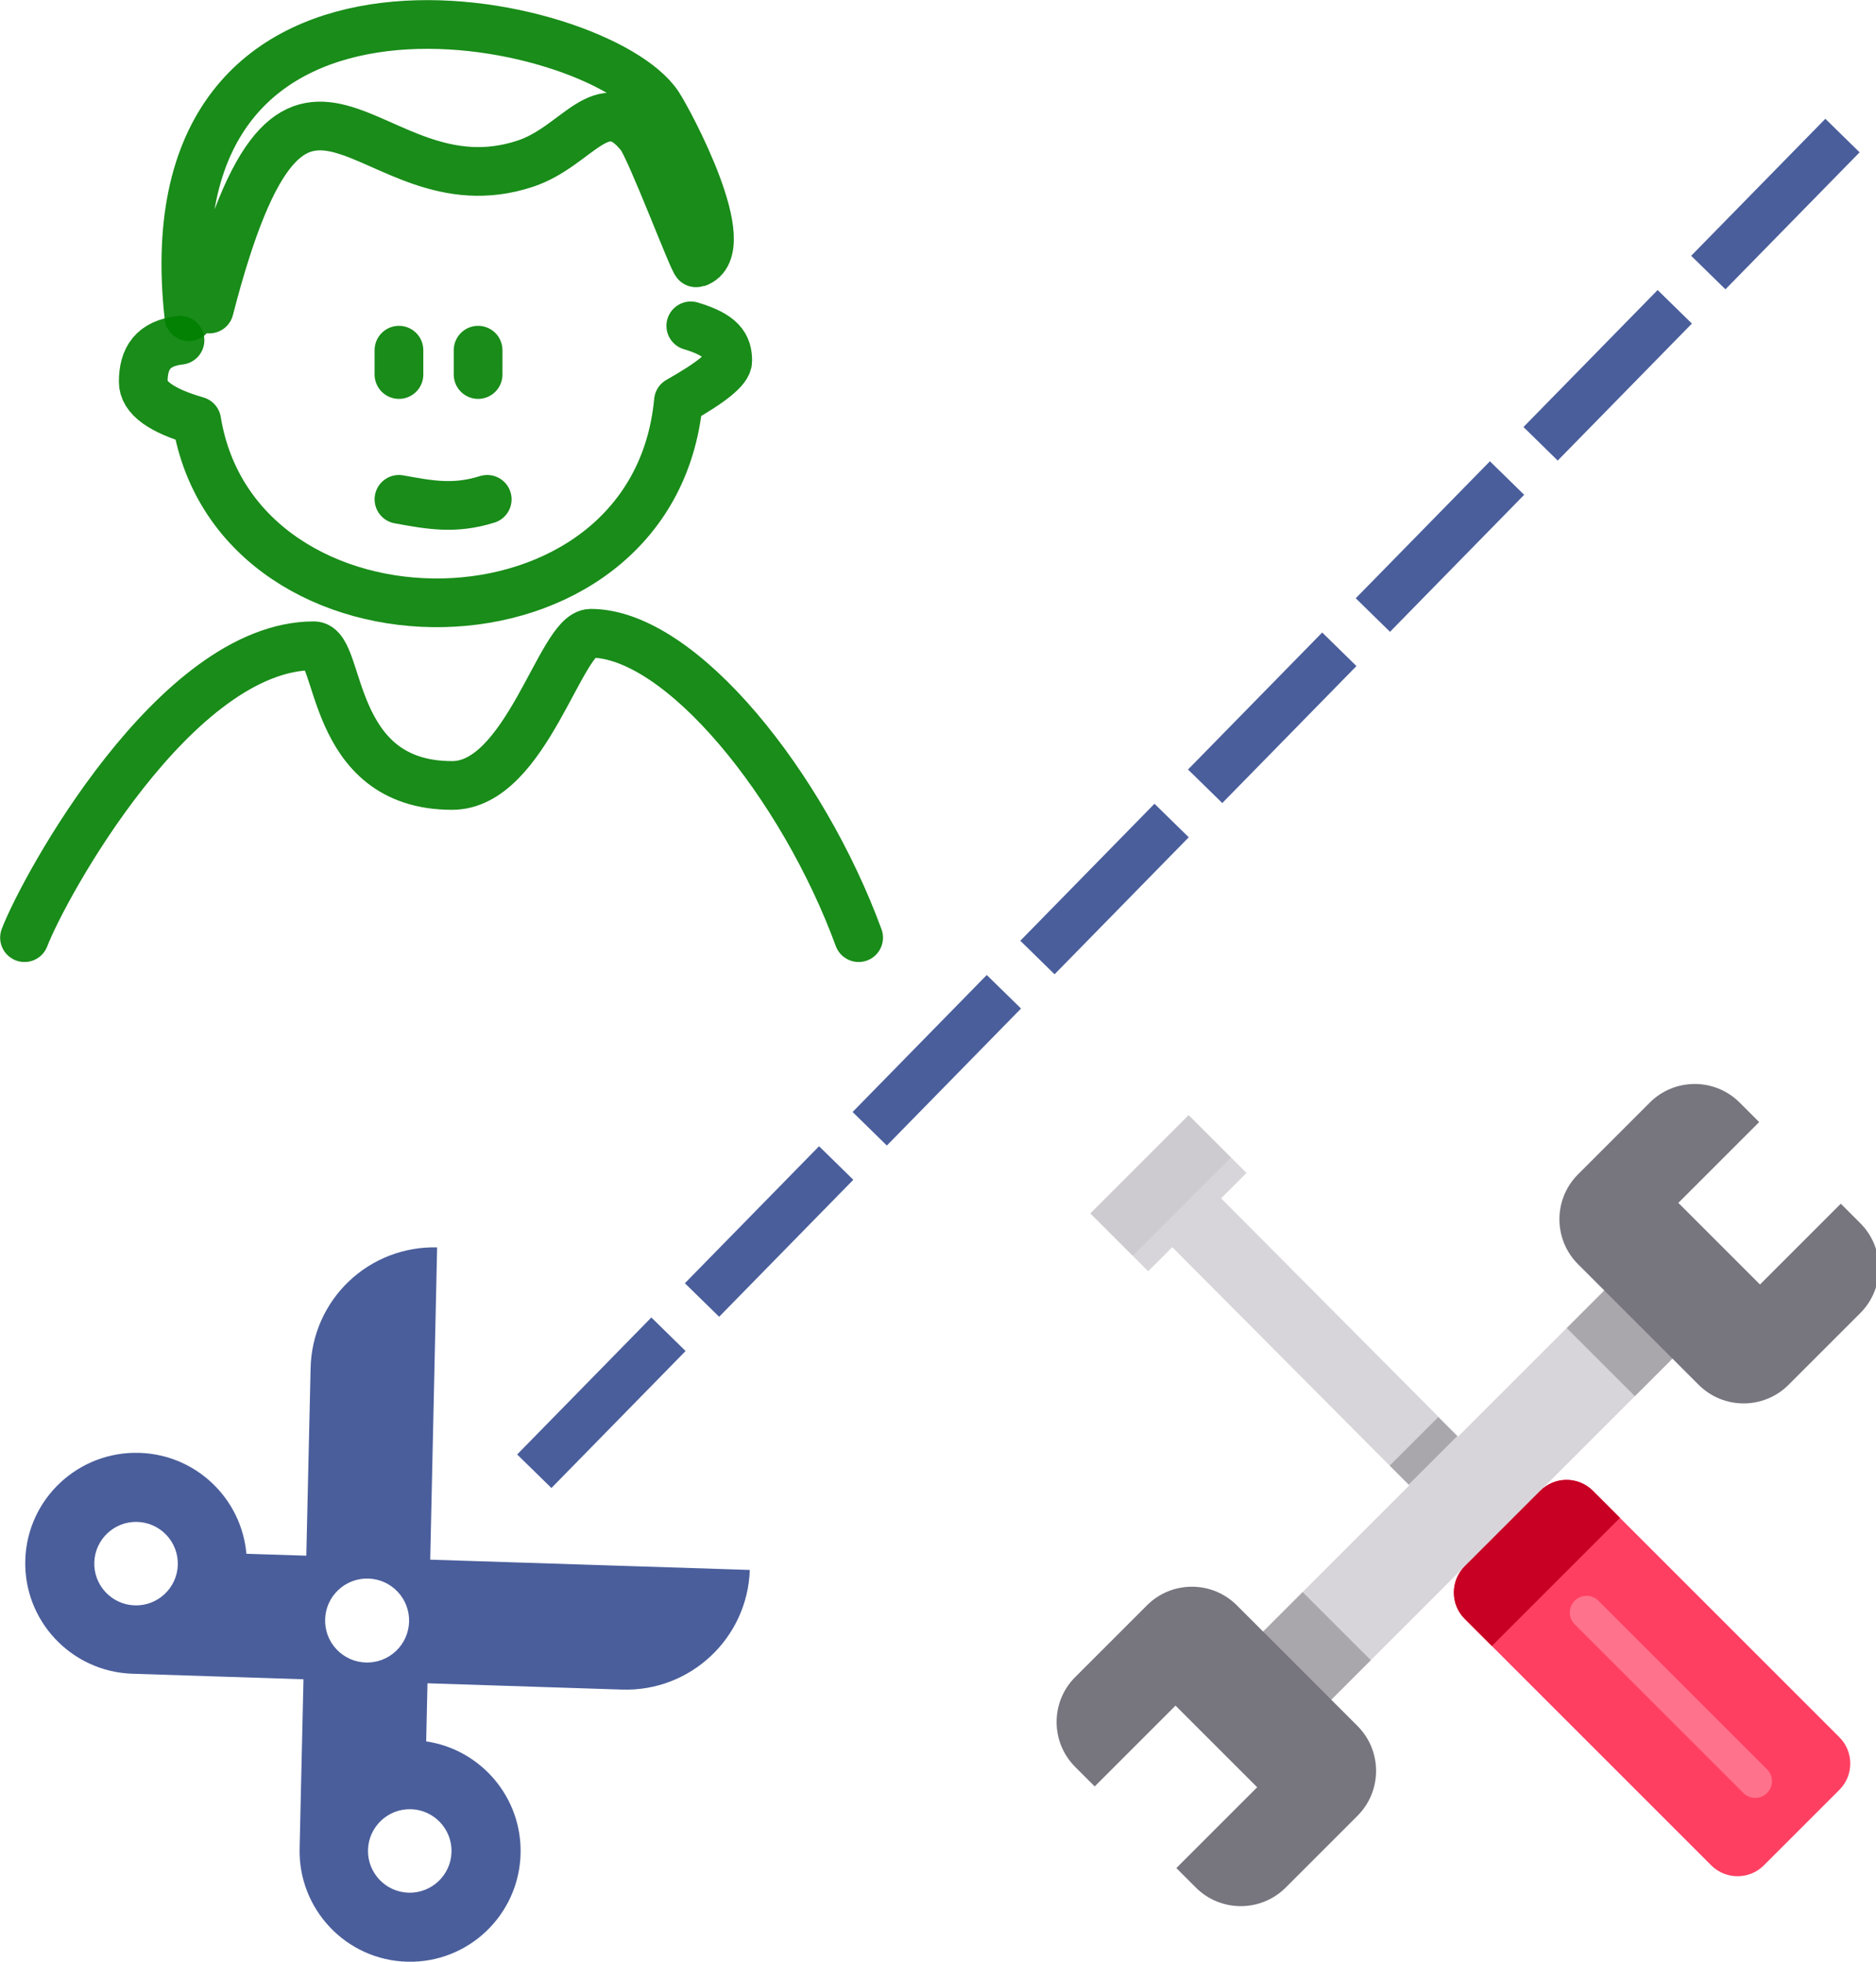 <?xml version="1.0" encoding="UTF-8"?>
<svg width="78.261mm" height="81.849mm" version="1.1" viewBox="0 0 78.261 81.849" xmlns="http://www.w3.org/2000/svg">
 <g transform="translate(-44.558 -11.25)">
  <g id="SVGRepo_iconCarrier" transform="matrix(.144 .222 -.222 .144 64.868 59.918)" fill="#4a5e9b">
   <g fill="#4a5e9b">
    <path d="m93.824 54.521c-7.349-5.044-17.212-3.696-22.973 2.837l-7.574-5.157 17.521-25.187c6.155-8.847 3.978-21.007-4.863-27.169l-28.777 41.387-40.717-27.71c-2.925 4.26-4.032 9.511-3.079 14.589 0.953 5.078 3.889 9.57 8.16 12.48l24.479 16.689-5.395 7.759c-7.694-4.083-17.4-1.864-22.497 5.449-5.51 7.9-3.599 18.786 4.302 24.294 7.903 5.508 18.775 3.535 24.282-4.367l15.413-22.157 21.999 14.994c7.941 5.452 18.812 3.465 24.263-4.479 5.451-7.943 3.398-18.8-4.545-24.252zm-65.976 29.726c-2.078 2.979-6.189 3.712-9.168 1.636-2.978-2.076-3.712-6.19-1.635-9.167 2.077-2.978 6.189-3.713 9.167-1.637 2.979 2.078 3.713 6.189 1.636 9.168zm23.135-22.93c-3.597 0.655-7.045-1.729-7.701-5.327-0.655-3.597 1.729-7.045 5.327-7.701s7.045 1.729 7.701 5.327-1.73 7.045-5.327 7.701zm38.382 11.341c-2.057 2.993-6.161 3.758-9.156 1.702-2.993-2.057-3.757-6.161-1.702-9.156 2.056-2.993 6.162-3.756 9.155-1.702 2.993 2.057 3.757 6.164 1.703 9.156z" fill="#4a5e9b"/>
   </g>
  </g>
  <g transform="matrix(.067 0 0 .067 88.636 56.477)">
   <rect transform="matrix(-.707 -.707 .707 -.707 251.8 619.77)" x="224.24" y="84.672" width="60.049" height="346.13" fill="#d7d5d9"/>
   <path d="m301.18 253.28-47.095 47.095c-8.99 8.99-8.99 23.701 0 32.692l153.56 153.56c8.99 8.99 23.702 8.99 32.692 0l47.095-47.095c8.99-8.99 8.99-23.701 0-32.692l-153.56-153.56c-8.99-8.99-23.701-8.99-32.692 0z" fill="#ff3f62"/>
   <polygon points="82.211 19.389 20.989 80.611 57.004 116.63 72.013 101.62 227.02 257.43 257.43 227.02 102.43 71.203 118.23 55.404" fill="#d7d5d9"/>
   <g fill="#3e3b43">
    <rect transform="matrix(-.707 -.707 .707 -.707 501.62 516.3)" x="327.72" y="127.53" width="60.049" height="53.456" enable-background="new" opacity=".3"/>
    <rect transform="matrix(-.707 -.707 .707 -.707 21.903 715.02)" x="129.01" y="331.18" width="60.049" height="43.584" enable-background="new" opacity=".3"/>
   </g>
   <g fill="#77757e">
    <path d="m488.28 74.56-50.32 50.32-50.837-50.835 50.32-50.32-12.132-12.132c-15.457-15.457-40.519-15.457-55.976 0l-44.664 44.664c-15.457 15.457-15.457 40.519 0 55.976l75.099 75.099c15.457 15.457 40.519 15.457 55.976 0l44.665-44.665c15.457-15.457 15.457-40.519 0-55.976z"/>
    <path d="m23.725 437.44 50.32-50.32 50.836 50.836-50.32 50.32 12.132 12.132c15.457 15.457 40.519 15.457 55.976 0l44.665-44.665c15.457-15.457 15.457-40.519 0-55.976l-75.099-75.099c-15.457-15.457-40.519-15.457-55.976 0l-44.665 44.665c-15.457 15.457-15.457 40.519 0 55.976z"/>
   </g>
   <path d="m301.18 253.28-47.095 47.095c-8.99 8.99-8.99 23.701 0 32.692l16.919 16.919 79.787-79.787-16.919-16.919c-8.99-8.99-23.701-8.99-32.692 0z" fill="#c70024"/>
   <g fill="#3e3b43">
    <rect transform="matrix(-.707 .707 -.707 -.707 551.43 228.51)" x="207.02" y="220.11" width="42.748" height="16.708" enable-background="new" opacity=".3"/>
    <rect transform="matrix(-.707 .707 -.707 -.707 155.3 62.108)" x="21.519" y="44.57" width="86.538" height="37.297" enable-background="new" opacity=".07"/>
   </g>
   <path d="m427.61 441.54-105.01-105.01c-4.069-4.069-4.069-10.668 0-14.738 4.069-4.069 10.668-4.069 14.738 0l105.01 105.01c4.069 4.069 4.069 10.668 0 14.738-4.069 4.069-10.668 4.069-14.738-1e-3z" fill="#ff728b"/>
  </g>
  <g transform="matrix(.127 0 0 .127 37.579 6.049)" fill="none" stroke="#008000" stroke-linecap="round" stroke-linejoin="round" stroke-opacity=".9" stroke-width="16">
   <path d="m63 349c6.344-16.598 49.606-95.895 95.059-95.895 9.124 0 4.619 45.895 45.401 45.895 24.364 0 35.639-50 45.53-50 29.656 0 69.673 50 88.01 100"/>
   <path d="m123.71 142.48c28.777-111.54 51.488-30.308 103.88-47.783 17.211-5.741 25.099-24.98 37.698-9.221 3.413 4.269 17.648 42.175 18.429 41.916 13.566-4.526-9.064-46.721-12.567-51.976-19.579-29.391-168.75-62.05-154.14 69.578"/>
   <path d="m114.08 152.74c-8.862 1.017-12.075 5.904-12.075 13.66 0 5.171 5.854 9.443 17.563 12.817 13.22 80.769 150.02 80.769 158.24-6.507 10.795-6.086 16.193-10.482 16.193-13.189 0-4.974-1.964-8.48-12.138-11.517"/>
   <path d="m215 205c-10.777 3.38-18.834 1.846-29 0"/>
   <path d="m212 164v-8"/>
   <path d="m186 164v-8"/>
  </g>
  <path d="m66.847 72.635 54.693-55.851" fill="none" stroke="#4a5e9b" stroke-dasharray="8, 2" stroke-width="2"/>
 </g>
</svg>
